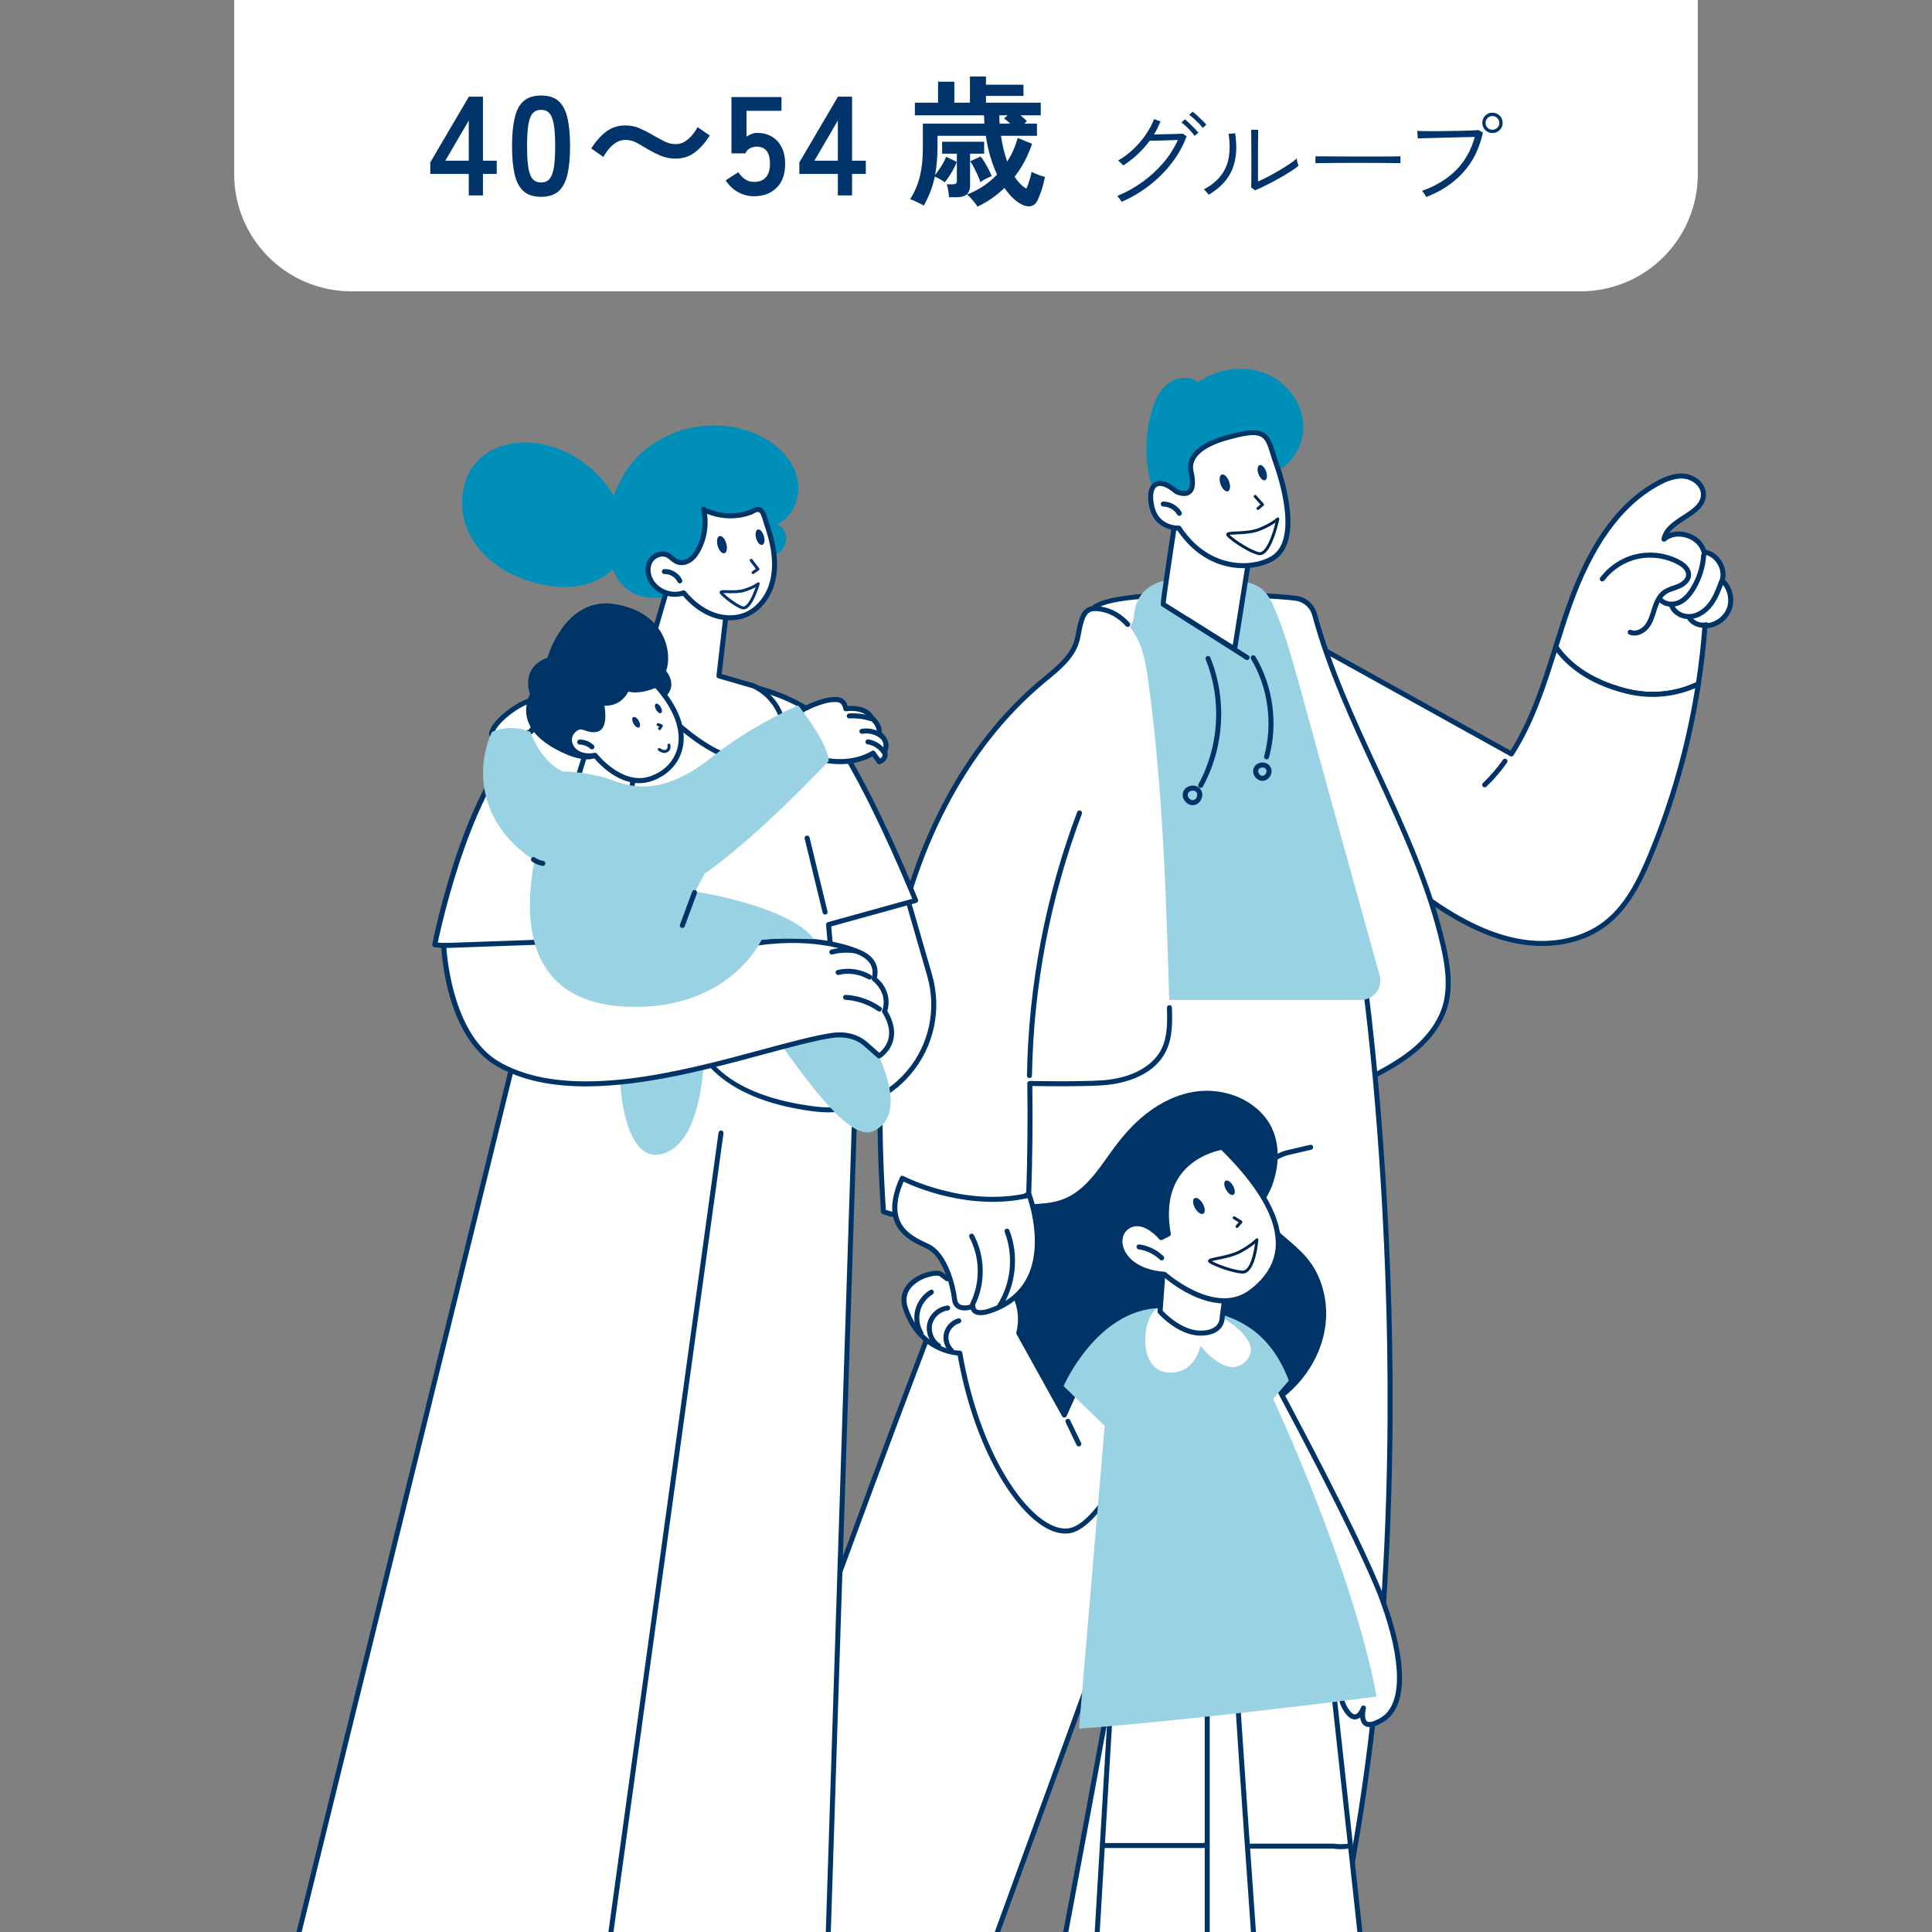 <?xml version="1.0" encoding="UTF-8"?>
<svg id="_レイヤー_2" data-name="レイヤー 2" xmlns="http://www.w3.org/2000/svg" viewBox="0 0 330 330">
  <rect x="0" y="0" width="330" height="330" fill="#808080" stroke="none"/>
  <defs>
    <style>
      .cls-1, .cls-2, .cls-3 {
        fill: none;
      }

      .cls-4 {
        fill: #036;
      }

      .cls-5 {
        fill: #008fb8;
      }

      .cls-2 {
        stroke: #002750;
      }

      .cls-2, .cls-3 {
        stroke-linecap: round;
        stroke-linejoin: round;
        stroke-width: .5px;
      }

      .cls-3 {
        stroke: #00346a;
      }

      .cls-6 {
        fill: #fff;
      }

      .cls-7 {
        fill: #00346a;
      }

      .cls-8 {
        fill: #99d2e3;
      }
    </style>
  </defs>
  <g id="content">
    <g id="_げつがくほけん量" data-name="げつがくほけん量">
      <g>
        <g>
          <g>
            <path class="cls-6" d="M40-.243h250v30c0,11.038-8.962,20-20,20H60c-11.038,0-20-8.962-20-20V-.243h0Z"/>
            <g>
              <rect class="cls-1" x="55" y="12.257" width="220" height="25"/>
              <path class="cls-7" d="M80.068,33.377v-3.672h-6.576v-1.968l6.6-11.232h2.4v10.944h2.352v2.256h-2.352v3.672h-2.424ZM76.06,27.449h4.008v-6.864l-4.008,6.864Z"/>
              <path class="cls-7" d="M92.428,33.617c-1.28,0-2.28-.32-3-.96-.72-.64-1.228-1.6-1.524-2.88-.296-1.28-.444-2.88-.444-4.8s.147-3.524.444-4.812c.296-1.288.804-2.252,1.524-2.892.72-.64,1.72-.96,3-.96s2.276.32,2.988.96c.711.64,1.216,1.604,1.512,2.892.296,1.288.444,2.892.444,4.812s-.148,3.52-.444,4.8c-.296,1.28-.8,2.24-1.512,2.88-.712.64-1.708.96-2.988.96ZM92.428,31.169c.592,0,1.06-.188,1.404-.564.344-.376.596-1.012.756-1.908.16-.896.24-2.136.24-3.72,0-1.6-.081-2.848-.24-3.744-.16-.896-.412-1.532-.756-1.908-.344-.376-.812-.564-1.404-.564s-1.064.188-1.416.564-.604,1.012-.756,1.908c-.152.896-.228,2.145-.228,3.744,0,1.584.076,2.824.228,3.72.152.896.404,1.532.756,1.908s.824.564,1.416.564Z"/>
              <path class="cls-7" d="M115.405,27.089c-.928,0-1.764-.156-2.508-.468s-1.444-.66-2.1-1.044c-.688-.416-1.348-.8-1.98-1.152-.632-.352-1.3-.528-2.004-.528-.544,0-1.052.14-1.524.42-.472.28-.892.64-1.26,1.08-.368.44-.688.908-.96,1.404l-2.088-1.44c.768-1.2,1.616-2.156,2.544-2.868.928-.712,2.024-1.068,3.288-1.068.864,0,1.668.16,2.412.48.744.32,1.452.68,2.124,1.08.704.4,1.383.772,2.04,1.116s1.328.516,2.016.516c.56,0,1.072-.14,1.536-.42.464-.28.884-.64,1.26-1.08s.692-.908.948-1.404l2.088,1.44c-.768,1.2-1.616,2.156-2.544,2.868-.928.712-2.024,1.068-3.288,1.068Z"/>
              <path class="cls-7" d="M128.802,33.521c-1.008,0-1.944-.248-2.808-.744-.864-.496-1.544-1.16-2.04-1.992l2.16-1.368c.32.496.7.896,1.14,1.2.44.304.956.456,1.548.456.896,0,1.572-.268,2.028-.804s.684-1.284.684-2.244c0-1.04-.196-1.796-.588-2.268-.393-.472-.94-.708-1.644-.708-.448,0-.848.096-1.2.288s-.608.48-.768.864h-2.376v-9.624h8.544v2.352h-5.976v4.416c.271-.192.567-.348.888-.468.32-.12.64-.18.96-.18.896,0,1.7.2,2.412.6.712.4,1.28.992,1.704,1.776.424.784.636,1.769.636,2.952,0,1.744-.488,3.096-1.464,4.056-.976.96-2.256,1.439-3.84,1.439Z"/>
              <path class="cls-7" d="M143.111,33.377v-3.672h-6.576v-1.968l6.6-11.232h2.4v10.944h2.352v2.256h-2.352v3.672h-2.424ZM139.103,27.449h4.008v-6.864l-4.008,6.864Z"/>
              <path class="cls-7" d="M166.97,35.297c-.208-.336-.496-.72-.864-1.152-.369-.432-.689-.735-.96-.912,1.008-.384,1.945-.864,2.808-1.44.864-.576,1.648-1.232,2.353-1.968-.448-.96-.836-2-1.164-3.12s-.58-2.288-.756-3.504h-8.256v1.968c0,.864-.036,1.684-.108,2.46-.072.776-.172,1.532-.3,2.268.368-.464.731-.988,1.092-1.572s.62-1.1.78-1.548l1.824.864c-.112.336-.288.728-.528,1.176-.24.448-.496.88-.769,1.296-.271.417-.527.76-.768,1.032-.176-.16-.44-.34-.792-.54-.353-.2-.647-.348-.888-.444-.192.896-.444,1.752-.756,2.568-.312.816-.692,1.616-1.141,2.4-.159-.112-.392-.244-.696-.396-.304-.152-.608-.297-.912-.433-.304-.136-.544-.22-.72-.252.8-1.28,1.364-2.612,1.692-3.996.328-1.383.492-2.972.492-4.764v-4.176h10.512c-.016-.224-.028-.456-.036-.696-.008-.24-.021-.48-.036-.72h-11.808v-2.16h3.96v-3.576h2.784v3.576h2.664v-4.464h2.736v1.392h6.408v1.92h-6.408v1.152h9.36v2.16h-3.456c.176.16.356.32.54.48.184.16.364.328.54.504l-.432.432h2.159v2.088h-6.144c.24,1.616.592,3.08,1.056,4.392.416-.624.772-1.275,1.068-1.956.296-.68.54-1.372.732-2.076l2.447,1.008c-.336,1.024-.752,2.004-1.248,2.94s-1.071,1.828-1.728,2.676c.592.912,1.256,1.592,1.992,2.04.096-.16.204-.412.323-.756.12-.344.236-.711.349-1.104.111-.392.191-.732.24-1.02.271.16.644.328,1.115.504s.86.296,1.164.36c-.176.912-.396,1.748-.66,2.508-.264.76-.516,1.348-.756,1.764-.239.4-.572.645-.996.732s-.884.02-1.38-.204c-.576-.272-1.124-.656-1.644-1.151-.521-.496-1.013-1.081-1.477-1.752-.656.624-1.364,1.204-2.124,1.74-.76.536-1.588,1.021-2.483,1.452ZM162.097,33.688c-.017-.319-.061-.704-.132-1.151-.072-.448-.156-.8-.252-1.056h1.031c.272,0,.456-.048.553-.144.096-.096.144-.264.144-.504v-4.584h-2.52v-2.04h7.176v2.04h-2.401v5.4c0,.688-.184,1.2-.552,1.536-.368.335-.968.503-1.8.503h-1.248ZM167.449,31.121c-.08-.32-.224-.708-.432-1.164s-.429-.908-.66-1.356c-.232-.448-.444-.8-.636-1.056l1.777-.816c.207.24.436.568.684.984.248.417.483.84.708,1.272.224.432.392.8.504,1.104-.256.081-.576.22-.96.42-.384.2-.712.404-.984.612ZM170.737,21.113h1.8c-.176-.176-.352-.339-.527-.492-.177-.152-.345-.284-.504-.396l.6-.528h-1.416c0,.24.004.48.012.72.008.24.021.472.036.696Z"/>
              <path class="cls-7" d="M191.576,34.475c-.024-.072-.088-.177-.189-.314-.103-.139-.204-.276-.306-.414-.103-.139-.184-.231-.243-.279,1.512-.612,2.942-1.404,4.293-2.376,1.35-.972,2.547-2.073,3.591-3.303,1.044-1.23,1.866-2.523,2.466-3.879-.336.012-.741.027-1.215.045-.475.018-.954.033-1.44.045-.485.012-.924.021-1.313.027-.391.006-.669.009-.837.009-.601.816-1.284,1.584-2.052,2.304-.769.72-1.591,1.362-2.467,1.926-.035-.048-.114-.132-.233-.252-.12-.12-.243-.24-.369-.36s-.219-.198-.279-.234c.924-.528,1.788-1.172,2.592-1.935.805-.762,1.513-1.587,2.124-2.475.612-.888,1.086-1.776,1.423-2.664l1.098.396c-.156.372-.324.747-.504,1.125s-.385.747-.612,1.107c.384-.012.84-.024,1.368-.036.528-.012,1.053-.024,1.575-.036.521-.012.966-.024,1.332-.036.365-.012.578-.024.639-.036l.666.432c-.576,1.596-1.41,3.108-2.502,4.536s-2.37,2.712-3.834,3.852c-1.464,1.141-3.054,2.082-4.77,2.826ZM204.05,23.207c-.168-.24-.385-.507-.648-.801s-.54-.576-.828-.846c-.287-.27-.546-.483-.773-.639l.594-.54c.204.156.456.378.756.666.3.288.591.579.873.873s.501.543.657.747l-.63.54ZM205.436,21.856c-.168-.24-.39-.5-.666-.783-.276-.282-.561-.555-.854-.819-.295-.264-.562-.474-.802-.63l.576-.54c.216.144.478.357.783.639.306.282.605.567.9.855.294.288.519.528.675.72l-.612.558Z"/>
              <path class="cls-7" d="M206.453,33.269c-.036-.06-.108-.153-.217-.279-.107-.126-.219-.252-.333-.378-.113-.126-.206-.213-.278-.261,1.296-.696,2.289-1.509,2.979-2.439.69-.93,1.125-1.983,1.306-3.159.18-1.176.161-2.472-.055-3.888l1.116-.108c.372,2.376.213,4.422-.477,6.138-.69,1.716-2.037,3.174-4.041,4.374ZM214.354,32.513l-.647-.522c.012-.18.021-.495.026-.945.006-.45.01-.957.01-1.521v-3.006c0-.444-.004-.938-.01-1.485-.006-.546-.009-1.077-.009-1.593s-.006-.942-.018-1.278h1.206c0,.18-.003.447-.01.801-.006.354-.012.747-.018,1.179s-.009.855-.009,1.269v5.589c.504-.216,1.077-.492,1.719-.828s1.287-.696,1.936-1.08c.647-.384,1.235-.753,1.764-1.107.527-.354.924-.663,1.188-.927,0,.084.021.219.063.405s.09.363.144.531c.055.168.087.276.1.324-.312.264-.708.552-1.188.864-.479.312-1.005.633-1.575.963-.569.331-1.143.648-1.719.954s-1.119.582-1.629.828-.951.441-1.323.585Z"/>
              <path class="cls-7" d="M224.688,27.869v-1.17c.42,0,1.014.003,1.782.009.768.006,1.632.012,2.592.018.96.006,1.95.009,2.97.009h2.952c.948,0,1.794-.003,2.538-.009.744-.006,1.308-.015,1.692-.027v1.17c-.396-.012-.964-.021-1.701-.027-.738-.006-1.572-.012-2.502-.018-.931-.006-1.896-.009-2.898-.009s-1.979.003-2.934.009c-.954.006-1.821.012-2.602.018s-1.41.015-1.89.027Z"/>
              <path class="cls-7" d="M243.61,33.646c-.024-.06-.081-.164-.171-.315-.091-.15-.189-.297-.298-.441-.107-.144-.191-.24-.252-.288,2.328-.816,4.258-1.986,5.787-3.51,1.53-1.524,2.607-3.426,3.231-5.706-.48.012-1.077.027-1.791.045s-1.471.036-2.269.054-1.574.039-2.331.063c-.756.024-1.431.042-2.024.054-.594.012-1.035.024-1.323.036l-.09-1.278c.275.012.687.024,1.233.036.546.012,1.172.016,1.881.009.708-.006,1.437-.015,2.187-.027.75-.012,1.473-.024,2.169-.036.696-.012,1.308-.03,1.836-.054.528-.024.906-.048,1.134-.072l.774.432c-.588,2.712-1.716,4.983-3.384,6.813s-3.769,3.225-6.3,4.185ZM254.914,22.721c-.48,0-.889-.168-1.224-.504-.337-.336-.505-.744-.505-1.224,0-.492.168-.906.505-1.242.335-.335.743-.504,1.224-.504.492,0,.906.168,1.242.504.336.336.504.75.504,1.242,0,.48-.168.888-.504,1.224s-.75.504-1.242.504ZM254.914,22.163c.324,0,.603-.114.837-.342s.351-.504.351-.828-.116-.6-.351-.828c-.234-.228-.513-.342-.837-.342s-.601.114-.828.342c-.229.228-.342.504-.342.828s.113.6.342.828c.228.228.504.342.828.342Z"/>
            </g>
          </g>
          <g>
            <g>
              <g>
                <g>
                  <g>
                    <g>
                      <path class="cls-6" d="M277.674,118.018c-6.605-1.689-10.099-4.82-11.942-7.537.698-2.225,1.396-4.45,2.161-6.641,2.951-8.451,7.439-17.034,15.308-21.306,1.402-.761,2.971-1.381,4.555-1.192,1.584.189,3.135,1.423,3.197,3.016.139,3.567-6.064,4.235-6.734,7.741,2.175-1.86,6.147-.591,6.84,2.185,2.175.274,3.765,2.777,3.088,4.861,1.332,1.184,1.833,3.216,1.204,4.883-.629,1.668-2.346,2.863-4.129,2.873-.245,3.327-.623,6.644-1.131,9.941-2.875,1.357-7.227,2.503-12.417,1.175Z"/>
                      <path class="cls-4" d="M282.289,119.036c-1.468,0-3.048-.176-4.721-.604-6.959-1.779-10.47-5.175-12.19-7.711-.073-.108-.093-.243-.054-.368.695-2.215,1.402-4.468,2.166-6.654,3.805-10.896,8.878-17.942,15.508-21.541,1.177-.639,2.956-1.462,4.81-1.241,1.699.203,3.5,1.539,3.573,3.424.082,2.104-1.723,3.275-3.47,4.406-1.125.729-2.204,1.428-2.814,2.339.97-.376,2.106-.4,3.229-.041,1.507.481,2.635,1.539,3.069,2.86,1.052.218,2.003.898,2.639,1.9.638,1.005.849,2.158.595,3.205,1.322,1.325,1.786,3.409,1.122,5.167-.648,1.719-2.311,2.961-4.131,3.131-.244,3.186-.616,6.414-1.107,9.599-.022.14-.111.261-.24.321-1.934.913-4.674,1.806-7.984,1.806ZM266.202,110.41c1.678,2.393,5.034,5.52,11.578,7.194h0c5.066,1.295,9.248.17,11.923-1.052.489-3.214.856-6.471,1.093-9.681.016-.223.201-.395.424-.396,1.599-.01,3.168-1.102,3.732-2.597.564-1.495.106-3.351-1.088-4.413-.127-.113-.175-.29-.123-.451.283-.872.127-1.873-.429-2.748-.556-.875-1.396-1.443-2.306-1.557-.175-.022-.319-.149-.361-.321-.289-1.158-1.253-2.103-2.579-2.527-1.325-.422-2.66-.212-3.568.564-.138.119-.336.135-.492.045-.157-.091-.239-.272-.205-.45.355-1.856,2.028-2.941,3.647-3.989,1.617-1.047,3.144-2.037,3.081-3.655-.055-1.41-1.507-2.452-2.82-2.608-1.61-.193-3.226.56-4.3,1.143-6.434,3.492-11.376,10.385-15.108,21.071-.74,2.118-1.429,4.307-2.095,6.429Z"/>
                    </g>
                    <g>
                      <path class="cls-6" d="M219.507,107.624c.796-.458,4.032,1.941,4.827,2.382,3.448,1.914,6.896,3.828,10.343,5.742,7.826,4.344,15.652,8.689,23.478,13.033,3.582-5.58,5.582-11.942,7.577-18.3,1.843,2.717,5.337,5.848,11.942,7.537,5.19,1.327,9.542.182,12.417-1.175-1.547,10.051-4.304,19.917-8.203,29.31-1.823,4.393-4.035,8.858-7.843,11.709-3.807,2.85-8.849,3.727-13.563,3.09-4.713-.636-9.139-2.67-13.186-5.167-10.21-6.301-18.284-15.86-23.135-26.802-2.426-5.472-4.054-11.302-4.741-17.25-.094-.814-.791-3.604.087-4.109Z"/>
                      <path class="cls-4" d="M263.385,161.576c-.976,0-1.965-.066-2.96-.2-4.206-.568-8.573-2.277-13.353-5.227-10.062-6.21-18.337-15.796-23.301-26.992-2.484-5.601-4.09-11.447-4.774-17.375-.016-.141-.052-.344-.094-.586-.309-1.781-.511-3.422.392-3.942h0c.716-.411,2.057.305,4.439,1.866.347.227.646.423.808.513l33.469,18.579c3.424-5.464,5.401-11.763,7.314-17.859.049-.156.183-.271.346-.295.164-.021.324.048.416.183,1.637,2.413,4.995,5.65,11.694,7.363,5.197,1.329,9.464.11,12.129-1.148.143-.068.312-.051.438.044.127.095.191.252.167.408-1.556,10.107-4.325,20.001-8.231,29.409-1.849,4.455-4.096,8.978-7.981,11.887-2.933,2.196-6.8,3.372-10.916,3.372ZM219.715,107.998c-.3.184-.29,1.211.029,3.052.045.261.083.481.101.634.675,5.842,2.258,11.604,4.707,17.126,4.895,11.041,13.052,20.491,22.969,26.612,4.675,2.885,8.934,4.556,13.018,5.107,4.969.67,9.798-.425,13.249-3.009,3.72-2.785,5.901-7.188,7.704-11.531,3.779-9.103,6.487-18.666,8.054-28.435-2.811,1.186-6.985,2.155-11.978.878-6.335-1.62-9.813-4.58-11.683-7.01-1.893,6.021-3.907,12.195-7.37,17.59-.121.19-.37.253-.567.143l-33.821-18.775c-.19-.105-.486-.299-.862-.545-.754-.494-3.045-2-3.549-1.836Z"/>
                    </g>
                  </g>
                  <path class="cls-4" d="M279.159,108.561c-.296,0-.593-.054-.881-.175-.218-.091-.32-.342-.229-.559.091-.218.341-.322.56-.229.83.349,1.844-.199,2.377-.891.529-.686.794-1.535,1.076-2.433.047-.149.093-.298.141-.446.343-1.063.828-2.249,1.826-2.982.536-.394,1.148-.605,1.739-.809.286-.098.556-.192.817-.304.669-.288,1.393-.847,1.414-1.551.025-.831-.897-1.457-1.449-1.757-2.037-1.104-4.504-1.455-6.768-.962-2.264.493-4.362,1.836-5.755,3.687-.142.188-.41.227-.599.084-.189-.142-.226-.41-.084-.599,1.515-2.012,3.795-3.473,6.256-4.008,2.461-.534,5.143-.153,7.357,1.047,1.252.678,1.925,1.578,1.896,2.534-.029.939-.751,1.803-1.931,2.311-.29.125-.588.228-.877.327-.555.191-1.08.372-1.511.689-.801.589-1.217,1.623-1.519,2.557l-.139.438c-.291.931-.592,1.893-1.214,2.7-.572.743-1.531,1.333-2.505,1.333Z"/>
                  <path class="cls-4" d="M285.486,103.627c-.852,0-1.717-.303-2.287-1.025-.146-.185-.115-.454.07-.601.185-.146.454-.115.601.071.629.796,1.857.843,2.693.483.83-.357,1.571-1.088,2.266-2.236,1.009-1.667,1.613-3.576,1.746-5.519.016-.235.219-.408.456-.397.235.016.413.22.397.456-.142,2.079-.788,4.121-1.867,5.903-.79,1.305-1.66,2.149-2.66,2.579-.426.183-.918.286-1.415.286Z"/>
                  <path class="cls-4" d="M288.474,105.751c-1.524,0-2.965-.943-3.386-2.269-.071-.225.053-.465.278-.537.224-.073.465.053.537.278.339,1.067,1.601,1.797,2.871,1.657,1.135-.123,2.272-.855,3.121-2.01.758-1.03,1.215-2.21,1.735-3.646.08-.223.324-.338.547-.257.222.08.337.325.257.547-.427,1.181-.959,2.65-1.85,3.862-.991,1.347-2.346,2.204-3.718,2.353-.131.014-.262.021-.392.021Z"/>
                  <path class="cls-4" d="M290.861,107.207c-1.035,0-2.074-.533-2.637-1.406-.128-.198-.071-.463.128-.591.199-.126.463-.071.591.128.496.769,1.501,1.172,2.39.961.228-.056.46.087.515.317.055.23-.087.46-.317.515-.22.052-.444.078-.669.078Z"/>
                  <path class="cls-4" d="M253.589,134.488c-.112,0-.225-.044-.309-.132-.163-.17-.157-.441.013-.604,1.263-1.21,2.415-2.548,3.422-3.978.136-.193.402-.239.596-.103.193.136.239.402.103.596-1.039,1.475-2.227,2.856-3.53,4.104-.083.079-.189.119-.296.119Z"/>
                </g>
                <g>
                  <path class="cls-6" d="M221.823,102.28c1.333.348,2.372,1.382,2.731,2.712,5.259,19.501,17.449,36.759,21.949,56.484.783,3.432,1.32,7.061.322,10.437-.909,3.075-3.035,5.678-5.531,7.693-2.496,2.015-5.366,3.504-8.214,4.98-3.945-8.919-7.108-18.16-10.265-27.386-3.059-8.94-6.127-17.908-8.058-27.157-1.353-6.478-22.798-5.902-22.61-12.527.053-1.881-6.684-12.014-5.426-13.554,3.011-3.684,32.514-2.358,35.104-1.681Z"/>
                  <path class="cls-4" d="M233.079,185.013c-.048,0-.096-.008-.142-.024-.111-.039-.201-.122-.249-.23-3.954-8.941-7.169-18.335-10.279-27.421-3.014-8.809-6.132-17.918-8.072-27.208-.608-2.911-5.998-4.371-11.211-5.784-5.921-1.605-11.514-3.12-11.408-6.843.019-.669-1.231-3.068-2.333-5.184-2.434-4.672-3.85-7.584-2.997-8.628,3.199-3.915,33.176-2.443,35.543-1.825h0c1.474.385,2.638,1.54,3.035,3.014,2.485,9.214,6.598,18.088,10.576,26.669,4.425,9.547,9.001,19.418,11.377,29.831.746,3.271,1.367,7.094.315,10.653-.845,2.857-2.806,5.591-5.672,7.905-2.54,2.05-5.461,3.563-8.287,5.026-.061.032-.129.048-.197.048ZM205.422,101.932c-8.301,0-16.919.522-18.372,2.299-.558.683,1.727,5.07,3.093,7.692,1.522,2.922,2.454,4.755,2.43,5.603-.086,3.049,5.436,4.546,10.777,5.993,5.461,1.48,11.109,3.011,11.824,6.435,1.93,9.238,5.038,18.322,8.044,27.105,3.055,8.927,6.212,18.153,10.068,26.936,2.661-1.38,5.385-2.824,7.739-4.723,2.73-2.205,4.594-4.792,5.389-7.482.996-3.37.393-7.058-.329-10.22-2.356-10.326-6.912-20.156-11.319-29.662-3.993-8.614-8.122-17.521-10.626-26.806-.318-1.179-1.248-2.102-2.426-2.41h0c-1.201-.314-8.611-.761-16.294-.761Z"/>
                </g>
              </g>
              <g>
                <g>
                  <path class="cls-6" d="M233.282,169.174s14.031,102.059-9.409,178.512l10.914,11.071c1.383,1.403.389,3.777-1.581,3.777h-47.329c-5.179,0-9.081-4.706-8.117-9.792,4.019-21.212,13.36-70.78,15.915-86.725l-30.818,84.615,7.508,8.227c1.3,1.425.289,3.715-1.64,3.715h-47.289c-5.699,0-9.687-5.631-7.791-11.003,13.09-37.091,55.635-157.263,68.919-180.862l50.72-1.534Z"/>
                  <path class="cls-4" d="M168.723,363h-47.289c-2.859,0-5.445-1.338-7.095-3.67-1.649-2.33-2.05-5.211-1.1-7.903,36.168-102.485,60.011-165.049,68.95-180.929.073-.131.21-.213.36-.218l50.72-1.534c.219-.012.407.153.436.369.035.255,3.518,25.942,4.089,60.637.527,31.963-1.381,78.321-13.439,117.814l10.735,10.89c.763.774.976,1.877.557,2.88-.42,1.002-1.355,1.625-2.443,1.625h-47.329c-2.597,0-5.037-1.147-6.693-3.146-1.655-1.998-2.327-4.605-1.844-7.154,3.61-19.053,11.851-62.766,15.157-82.16l-29.149,80.033,7.333,8.035c.717.786.896,1.879.467,2.852-.43.974-1.358,1.578-2.423,1.578ZM182.818,171.127c-9.006,16.176-32.778,78.594-68.771,180.584-.856,2.427-.495,5.024.991,7.124,1.488,2.103,3.82,3.309,6.397,3.309h47.289c.721,0,1.349-.41,1.64-1.069.291-.659.17-1.399-.316-1.931l-7.508-8.226c-.107-.117-.14-.285-.086-.434l30.817-84.615c.075-.207.297-.322.509-.268.213.056.349.264.315.481-2.565,16.008-11.986,65.991-15.917,86.737-.435,2.297.171,4.648,1.662,6.449,1.493,1.803,3.693,2.837,6.035,2.837h47.329c.88,0,1.431-.569,1.654-1.1.223-.532.24-1.323-.377-1.949l-10.914-11.071c-.11-.112-.151-.275-.104-.425,12.092-39.44,14.003-85.826,13.476-117.794-.533-32.349-3.598-56.842-4.031-60.155l-50.092,1.515Z"/>
                </g>
                <path class="cls-4" d="M193.673,266.444c-.044,0-.089-.007-.133-.021-.224-.074-.347-.315-.273-.54l21.152-64.371c.835-2.539,2.972-4.491,5.578-5.092l3.78-.872c.228-.054.459.09.513.321.053.23-.09.46-.321.513l-3.78.872c-2.316.534-4.216,2.269-4.958,4.526l-21.152,64.371c-.059.18-.226.294-.406.294Z"/>
              </g>
              <g>
                <path class="cls-8" d="M189.73,170.789h42.744c2.179,0,3.759-2.073,3.178-4.173-1.334-4.824-3.776-13.636-7.053-25.415-5.08-18.255-8.36-31.11-10.134-35.378-1.774-4.268-2.085-6.576-9.32-6.897-6.669-.297-14.68-1.318-15.468,6.213-.153,1.461-.95,2.779-2.131,3.654l-4.735,3.508,2.92,58.487Z"/>
                <g>
                  <path class="cls-4" d="M205.082,134.581c-.069,0-.14-.017-.205-.052-.207-.114-.283-.373-.17-.58,3.55-6.495,4.01-14.468,1.229-21.326-.089-.219.017-.468.235-.557.22-.088.468.017.557.235,2.877,7.094,2.401,15.34-1.271,22.058-.078.142-.224.223-.375.223Z"/>
                  <path class="cls-4" d="M203.724,137.529c-.487,0-.964-.239-1.307-.664-.39-.483-.508-1.086-.316-1.613.192-.526.671-.911,1.282-1.029.61-.119,1.198.059,1.574.476.021.023.039.048.054.074.022.02.043.043.061.068.328.454.378,1.066.134,1.637-.244.572-.722.959-1.277,1.036-.068.01-.136.014-.203.014ZM203.745,135.043c-.065,0-.132.006-.2.02-.309.06-.554.245-.641.483-.087.238-.019.538.178.782.197.244.476.377.728.34.252-.035.485-.236.608-.525.123-.288.108-.595-.04-.801-.009-.012-.017-.025-.025-.038-.011-.01-.022-.021-.032-.033-.133-.147-.343-.228-.576-.228Z"/>
                </g>
                <g>
                  <path class="cls-4" d="M216.34,129.698c-.038,0-.076-.005-.114-.015-.228-.063-.361-.298-.298-.526,1.52-5.492.686-11.694-2.231-16.59-.121-.203-.054-.465.148-.586.202-.121.465-.055.586.149,3.035,5.092,3.902,11.543,2.321,17.255-.052.19-.224.314-.412.314Z"/>
                  <path class="cls-4" d="M215.635,133.374c-.492,0-.965-.261-1.277-.709-.327-.471-.399-1.037-.192-1.513.207-.477.67-.81,1.238-.891.566-.083,1.106.107,1.44.506.031.038.055.078.071.121.034.03.064.066.088.108.258.451.249,1.021-.025,1.525-.274.505-.748.823-1.267.851-.025.002-.051.002-.076.002ZM215.658,131.097c-.043,0-.088.003-.133.01-.269.038-.489.187-.576.386-.087.199-.044.461.11.683.155.223.388.349.604.342.218-.012.433-.168.563-.406.129-.238.143-.503.035-.692-.011-.019-.02-.039-.028-.059-.016-.014-.031-.03-.045-.046-.116-.139-.312-.218-.529-.218Z"/>
                </g>
                <g>
                  <path class="cls-6" d="M150.9,206.976c-.877-13.631-1.009-27.288,1.187-40.734,3.092-18.925,11.284-37.664,26.032-49.927,2.421-2.013,5.165-4.086,5.897-7.148.492-2.058.594-5.02,2.702-5.207,0,0,4.244-.47,7.163,4.416,1.464,2.45,1.895,5.365,2.28,8.193,2.505,18.391,3.047,36.985,3.586,55.537.071,2.449.12,5.008-.953,7.211-1.817,3.729-6.315,5.343-10.455,5.628-4.139.285-12.442.112-12.442.112.089,6.283.027,12.568-.183,18.848-3.957,2.516-8.521,4.08-13.195,4.473-3.915.329-7.892-.166-11.62-1.404Z"/>
                  <path class="cls-4" d="M160.171,208.905c-3.164,0-6.373-.517-9.406-1.524-.165-.055-.281-.205-.292-.378-1.07-16.641-.703-29.233,1.192-40.83,3.465-21.206,12.763-39.029,26.181-50.186l.53-.439c2.251-1.858,4.579-3.778,5.224-6.479.087-.363.161-.753.239-1.166.353-1.865.793-4.186,2.842-4.367.128-.013,3.405-.337,6.261,2.837.158.175.144.446-.032.604-.176.158-.446.144-.604-.032-2.551-2.835-5.42-2.571-5.542-2.559-1.311.116-1.691,1.596-2.085,3.675-.08.423-.156.823-.247,1.206-.712,2.979-3.151,4.993-5.511,6.94l-.528.437c-13.26,11.026-22.452,28.665-25.884,49.667-1.873,11.464-2.244,23.917-1.201,40.349,3.611,1.159,7.469,1.605,11.176,1.295,4.502-.379,8.926-1.86,12.811-4.288.204-6.187.263-12.443.175-18.6-.002-.116.044-.228.126-.309.082-.082.188-.127.31-.124.083.001,8.331.17,12.404-.112,4.843-.334,8.618-2.348,10.1-5.388,1.052-2.159.977-4.737.91-7.011-.007-.236.179-.433.415-.44.251.004.433.179.44.415.069,2.373.147,5.063-.997,7.41-2.331,4.784-8.336,5.696-10.809,5.867-3.562.246-10.26.152-12.038.121.08,6.103.016,12.3-.189,18.426-.005.141-.079.271-.198.347-4.046,2.573-8.676,4.142-13.388,4.538-.789.066-1.586.1-2.385.1Z"/>
                  <path class="cls-4" d="M175.841,184.151h-.008c-.236-.004-.424-.199-.42-.435.264-15.427,3.15-30.573,8.578-45.016.083-.222.33-.331.55-.25.221.083.333.33.25.551-5.393,14.352-8.261,29.401-8.523,44.731-.004.233-.195.42-.427.42Z"/>
                </g>
              </g>
              <g>
                <path class="cls-5" d="M196.715,70.204c.517-1.771,1.32-3.549,2.777-4.682,1.457-1.132,3.702-1.41,5.112-.22,3.338-2.29,7.805-3.019,11.563-1.515,3.758,1.504,6.566,5.358,6.455,9.403-.111,4.045-3.402,7.879-7.434,8.246-.643,3.512-3.937,6.168-7.467,6.714-3.187.494-9.365-.573-10.632-4.032-1.593-4.35-1.666-9.491-.375-13.915Z"/>
                <g>
                  <path class="cls-6" d="M213.529,94.17l-2.639,16.695s-12.133-7.547-12.222-7.667c-.089-.119,2.067-14.325,2.067-14.325,0,0,2.806-4.696,12.794,5.296Z"/>
                  <path class="cls-4" d="M210.89,111.293c-.079,0-.157-.022-.226-.065-12.201-7.59-12.274-7.688-12.339-7.774-.142-.19-.195-.262,1.987-14.644.008-.055.027-.107.056-.155.026-.044.66-1.076,2.282-1.277,1.904-.24,5.392.698,11.181,6.489.097.097.141.234.12.369l-2.639,16.696c-.022.141-.114.263-.245.322-.057.026-.117.039-.178.039ZM199.109,102.984c1.115.729,7.109,4.471,11.459,7.179l2.505-15.844c-5.452-5.412-8.619-6.307-10.318-6.092-.995.123-1.477.64-1.612.812-.773,5.091-1.887,12.582-2.034,13.945Z"/>
                </g>
                <g>
                  <g>
                    <path class="cls-6" d="M217.971,79.16s4.529,11.933-.001,15.776c-2.688,2.28-11.181,3.475-16.61-4.73,0,0-3.76.184-4.618-3.66-.858-3.845,1.062-5.293,4.17-2.588,0,0,3.76,1.914,2.524-3.415-.538-2.321,1.445-4.437,5.785-5.689,7.852-2.266,7.123-.284,8.751,4.307Z"/>
                    <path class="cls-4" d="M212.366,97.048c-.565,0-1.151-.039-1.752-.125-2.644-.377-6.42-1.778-9.485-6.294-.91-.041-4.014-.444-4.805-3.991-.468-2.097-.158-3.644.85-4.244.571-.341,1.845-.633,3.975,1.203.353.166,1.231.455,1.697.091.48-.378.542-1.461.173-3.05-.614-2.645,1.603-4.904,6.083-6.196,6.843-1.974,7.584-.803,8.719,2.873.157.509.335,1.086.552,1.698.212.559,4.567,12.268-.126,16.249-1.134.961-3.289,1.786-5.88,1.786ZM201.359,89.778c.143,0,.277.072.356.192,2.912,4.401,6.512,5.75,9.019,6.107,3.076.44,5.763-.453,6.959-1.467,4.251-3.606-.077-15.182-.122-15.298-.001-.003-.002-.006-.003-.009-.224-.631-.405-1.218-.565-1.736-1.009-3.268-1.28-4.146-7.665-2.304-3.984,1.15-5.984,3.038-5.487,5.182.468,2.017.311,3.298-.48,3.917-1.016.794-2.588.01-2.654-.024-.031-.016-.06-.035-.087-.059-1.26-1.096-2.389-1.526-3.02-1.151-.65.387-.824,1.661-.453,3.323.77,3.453,4.04,3.337,4.18,3.326.007,0,.014,0,.021,0Z"/>
                  </g>
                  <path class="cls-4" d="M201.435,88.106c-.148,0-.292-.077-.371-.215-.469-.819-1.417-1.368-2.361-1.368-.004,0-.008,0-.012,0-.235,0-.426-.19-.427-.426-.001-.236.19-.428.426-.429h.014c1.26,0,2.476.704,3.102,1.798.117.205.046.466-.158.584-.067.038-.14.056-.212.056Z"/>
                </g>
                <path class="cls-4" d="M213.004,112.742c-.079,0-.158-.022-.23-.067l-10.226-6.529c-.199-.127-.257-.391-.13-.59.127-.199.392-.257.59-.13l10.226,6.529c.199.127.257.391.13.59-.081.128-.22.197-.361.197Z"/>
              </g>
            </g>
            <g>
              <path class="cls-4" d="M226.206,221.226c-.315-1.563-.847-3.045-1.633-4.434-.823-1.454-1.941-2.677-3.169-3.799-2.25-2.056-5.099-3.934-5.992-7.005.867-1.293,1.626-2.648,2.099-4.14.519-1.638.806-3.364.718-5.085-.086-1.687-.508-3.348-1.367-4.808-.729-1.241-1.736-2.302-2.894-3.153-2.355-1.729-5.34-2.564-8.247-2.481-3.182.089-6.277,1.339-8.875,3.13-2.701,1.863-4.865,4.28-6.787,6.916-1.794,2.461-3.479,5.146-5.924,7.029-1.233.949-2.63,1.585-4.152,1.904-1.738.364-3.534.352-5.298.501-1.797.152-3.569.476-5.183,1.312-1.358.703-2.542,1.756-3.478,2.959-3.954,5.087-3.771,12.117-1.188,17.768,2.798,6.122,8.113,10.442,14.224,13.023,3.179,1.343,6.538,2.224,9.932,2.818,3.656.639,7.394,1.003,11.107.965,7.095-.071,14.274-1.815,19.762-6.512,4.835-4.138,7.628-10.541,6.344-16.909Z"/>
              <g>
                <g>
                  <g>
                    <path class="cls-6" d="M211.137,285.352c-.198.799,4.015,59.566,5.044,73.859.126,1.752,1.584,3.107,3.341,3.107h22.557c1.228,0,1.837-1.489.962-2.35l-8.388-8.248-7.322-67.102-16.194.734Z"/>
                    <path class="cls-4" d="M242.079,362.745h-22.557c-1.971,0-3.626-1.539-3.768-3.504-1.964-27.291-5.23-73.195-5.033-73.992.046-.184.206-.316.396-.324l16.194-.734c.233-.009.42.156.444.381l7.305,66.951,8.279,8.141c.531.522.686,1.275.404,1.965-.282.689-.92,1.118-1.665,1.118ZM211.56,285.76c.118,4.056,2.644,40.035,5.047,73.419.109,1.52,1.39,2.711,2.915,2.711h22.557c.467,0,.758-.303.874-.587s.121-.703-.212-1.031l-8.388-8.248c-.07-.069-.115-.16-.125-.258l-7.278-66.704-15.389.698Z"/>
                  </g>
                  <path class="cls-4" d="M229.014,315.855c-.429,0-.849-.031-1.256-.094h-14.424c-.236,0-.427-.191-.427-.427s.191-.427.427-.427h14.457c.022,0,.045.002.067.005.793.125,1.643.118,2.525-.023.235-.035.452.122.49.355.037.233-.122.452-.355.489-.511.081-1.014.122-1.504.122Z"/>
                </g>
                <g>
                  <g>
                    <path class="cls-6" d="M189.931,287.48l-4.198,70.902c-.133,2.242,1.531,4.139,3.632,4.143l23.42.047c1.571.003,2.408-1.979,1.367-3.236l-7.953-9.6v-62.257h-16.268Z"/>
                    <path class="cls-4" d="M212.789,363h-.004l-23.42-.047c-1.087-.002-2.108-.452-2.875-1.268-.825-.877-1.257-2.091-1.183-3.328l4.198-70.903c.013-.226.2-.402.427-.402h16.268c.236,0,.427.191.427.427v62.102l7.855,9.482c.612.738.734,1.743.319,2.622-.382.811-1.153,1.314-2.012,1.314ZM190.334,287.907l-4.174,70.501c-.059,1.003.288,1.984.953,2.691.604.643,1.405.997,2.254.999l23.42.047h.003c.532,0,.995-.308,1.238-.823.213-.452.271-1.138-.204-1.712l-7.953-9.6c-.063-.076-.098-.173-.098-.273v-61.829h-15.438Z"/>
                  </g>
                  <path class="cls-4" d="M205.414,315.659h-16.773c-.236,0-.427-.191-.427-.427s.191-.427.427-.427h16.739c.089-.014.178-.025.267-.035.091-.011.182-.022.272-.037.234-.043.453.119.492.351.039.233-.119.453-.351.492-.103.017-.207.03-.31.042-.089.011-.177.021-.266.036-.023.003-.046.005-.069.005Z"/>
                </g>
              </g>
              <g>
                <g>
                  <path class="cls-6" d="M214.613,230.188s17.168,31.339,21.471,42.951c3.465,9.349,4.405,17.983,0,20.617-4.405,2.634-3.194-2.02-3.194-2.02,0,0-1.183,3.438-3.17,0-1.988-3.438.125-10.175-1.177-12.091-1.302-1.917-15.967-39.095-13.93-49.457Z"/>
                  <path class="cls-4" d="M233.912,294.993c-.363,0-.672-.096-.929-.289-.423-.317-.599-.833-.654-1.353-.22.177-.48.306-.78.335-.762.076-1.481-.494-2.199-1.736-1.165-2.016-1.004-4.988-.862-7.611.104-1.912.201-3.718-.298-4.453-1.556-2.289-16.04-39.379-13.996-49.779.035-.177.176-.313.354-.34.178-.028.354.06.44.217.172.314,17.232,31.5,21.497,43.008,4.054,10.937,3.988,18.639-.181,21.133-.971.581-1.764.87-2.392.87ZM232.89,291.308c.041,0,.082.006.123.018.22.066.348.294.291.516-.143.556-.285,1.82.191,2.177.372.277,1.235.048,2.37-.631,3.726-2.228,3.658-9.743-.181-20.102-3.775-10.184-17.665-35.94-20.811-41.729-.382,5.928,2.906,17.443,5.859,26.391,3.5,10.604,7.536,20.53,8.165,21.455.661.974.561,2.83.444,4.98-.135,2.503-.289,5.341.749,7.137.503.87,1.006,1.353,1.377,1.312.464-.045.887-.853,1.019-1.238.061-.177.226-.288.404-.288Z"/>
                </g>
                <g>
                  <g>
                    <path class="cls-6" d="M196.549,241.703s-7.698,18.458-13.721,19.726c-6.024,1.269-15.577-11.131-18.885-30.299,0,0-6.759,0-9.302-7.711-1.554-4.711,5.048-6.548,6.09-5.777l1.042.772s3.345-2.64,8.071-1.608c0,0,5.819,4.209,4.17,10.878l7.778,14.019,3.933-8.762,10.824,8.762Z"/>
                    <path class="cls-4" d="M181.968,261.944c-1.288,0-2.705-.505-4.154-1.489-5.174-3.51-11.559-13.802-14.234-28.92-1.48-.137-7.078-1.11-9.345-7.982-.66-2.002-.033-3.82,1.765-5.121,1.633-1.181,4.149-1.753,4.985-1.134l.792.587c.908-.615,4.005-2.405,8.158-1.496.057.013.112.037.159.071.06.043,5.938,4.387,4.374,11.162l7.283,13.128,3.584-7.983c.054-.121.162-.21.291-.241.129-.032.265,0,.368.083l10.824,8.762c.147.119.199.322.125.497-.318.762-7.855,18.68-14.028,19.98-.307.065-.623.097-.948.097ZM159.99,217.894c-.781,0-2.273.351-3.489,1.23-1.041.753-2.138,2.086-1.454,4.16,2.411,7.311,8.633,7.417,8.897,7.418.207,0,.385.15.42.355,2.597,15.052,8.868,25.256,13.93,28.691,1.618,1.097,3.155,1.535,4.446,1.262,5.333-1.123,12.275-16.822,13.29-19.179l-10.141-8.209-3.706,8.255c-.066.148-.21.245-.372.252-.166.013-.314-.078-.392-.22l-7.778-14.019c-.052-.094-.067-.205-.041-.31,1.463-5.918-3.306-9.883-3.938-10.377-4.413-.918-7.592,1.52-7.624,1.546-.152.118-.364.122-.519.008l-1.042-.772c-.08-.059-.251-.091-.486-.091Z"/>
                  </g>
                  <path class="cls-4" d="M160.305,230.296c-.081,0-.162-.023-.235-.071-1.346-.887-2.046-2.667-1.666-4.233.38-1.566,1.819-2.827,3.422-2.997.239-.025.445.145.47.379.025.235-.145.445-.38.47-1.256.134-2.384,1.122-2.682,2.349s.251,2.623,1.306,3.317c.197.13.252.395.122.592-.082.125-.218.192-.357.192Z"/>
                  <path class="cls-4" d="M162.513,231.105c-.105,0-.211-.039-.293-.116-.883-.833-1.266-2.134-.975-3.312.291-1.179,1.234-2.152,2.403-2.479.229-.065.463.069.527.296.064.228-.069.463-.297.527-.864.242-1.589.989-1.804,1.86-.215.871.08,1.87.732,2.486.172.162.18.433.018.605-.084.089-.197.134-.311.134Z"/>
                  <path class="cls-4" d="M157.302,228.138c-.147,0-.289-.076-.369-.211-.736-1.254-.953-2.782-.594-4.191.359-1.409,1.28-2.648,2.526-3.397.202-.121.465-.056.587.146.122.202.056.465-.146.587-1.055.634-1.835,1.682-2.138,2.875-.304,1.193-.121,2.486.502,3.548.12.203.051.465-.152.585-.068.04-.143.059-.216.059Z"/>
                  <path class="cls-4" d="M184.269,247.065c-.159,0-.312-.089-.386-.243l-1.859-3.874c-.102-.213-.013-.468.2-.57.212-.102.468-.013.57.2l1.859,3.874c.102.213.012.468-.2.57-.06.029-.123.042-.185.042Z"/>
                </g>
                <path class="cls-8" d="M235.134,289.783s-30.017,3.918-50.832,5.485l4.384-51.724-7.017-6.796s5.658-13.043,16.478-13.329c10.82-.286,18.234,2.507,21.998,12.399l-2.686,3.106s13.669,29.229,17.676,50.859Z"/>
              </g>
              <g>
                <path class="cls-6" d="M208.754,225.031s6.959,3.905,4.287,7.178c-3.21,3.931-7.984-2.34-7.984-2.34,0,0-.906,4.808-5.432,4.577-5.93-.302-4.262-11.027-1.478-11.027,2.784,0,10.608,1.613,10.608,1.613Z"/>
                <g>
                  <path class="cls-6" d="M209.301,219.847c.174.216-.547,5.184-.547,5.184,0,0,.186,2.591-3.557,2.679-3.743.088-7.05-3.672-7.05-3.672l.744-10.143,10.411,5.951Z"/>
                  <path class="cls-4" d="M205.066,228.14c-3.837,0-7.101-3.661-7.24-3.819-.076-.086-.114-.199-.105-.314l.743-10.142c.011-.146.096-.277.226-.346.13-.068.286-.066.413.006l10.411,5.95c.047.027.088.062.121.104.129.161.289.36-.452,5.475.004.228-.029,1.117-.732,1.89-.689.757-1.78,1.159-3.244,1.193-.047,0-.094.002-.141.002ZM198.587,223.885c.604.634,3.412,3.4,6.481,3.4.04,0,.079,0,.119-.002,1.221-.028,2.106-.336,2.631-.913.544-.598.51-1.301.51-1.308-.002-.03-.001-.061.003-.092.289-1.993.562-4.218.571-4.858l-9.635-5.507-.68,9.281Z"/>
                </g>
                <g>
                  <g>
                    <path class="cls-6" d="M198.335,211.391s-3.005-3.723-5.768-1.868c-2.763,1.855-1.219,7.588,6.323,8.136,0,0,8.557,7.678,14.762,3.046,9.091-6.786,3.607-16.4-4.898-24.743,0,0-11.597,1.57-9.196,14.819l-1.224.609Z"/>
                    <path class="cls-4" d="M209.071,222.635c-4.862,0-9.548-3.862-10.356-4.561-4.814-.394-7.138-2.812-7.708-4.959-.425-1.602.081-3.115,1.321-3.948,2.294-1.541,4.877.307,6.115,1.692l.639-.319c-.703-4.206-.08-7.686,1.853-10.346,2.873-3.954,7.563-4.629,7.761-4.656.13-.018.263.026.357.119,6.763,6.634,10.025,12.482,9.694,17.381-.207,3.072-1.835,5.767-4.84,8.01-1.538,1.148-3.198,1.587-4.837,1.587ZM194.218,209.44c-.469,0-.947.126-1.412.438-.928.623-1.3,1.78-.971,3.019.5,1.884,2.624,4.012,7.087,4.337.094.007.184.045.254.108.083.074,8.371,7.388,14.221,3.022,2.796-2.087,4.309-4.57,4.499-7.382.31-4.602-2.813-10.172-9.284-16.559-.906.174-4.658,1.07-6.989,4.284-1.834,2.529-2.387,5.894-1.643,10,.034.187-.06.374-.23.459l-1.224.609c-.18.089-.397.042-.523-.114-.022-.028-1.827-2.22-3.785-2.22Z"/>
                  </g>
                  <path class="cls-4" d="M198.424,215.287c-.107,0-.214-.04-.297-.12-.985-.949-2.275-1.576-3.63-1.765-.234-.033-.397-.248-.364-.482.033-.234.248-.399.482-.364,1.533.213,2.99.922,4.105,1.996.17.164.175.434.011.604-.084.087-.196.131-.308.131Z"/>
                </g>
              </g>
              <g>
                <g>
                  <path class="cls-6" d="M154.121,201.255s10.501,5.533,21.682,2.897c0,0,5.916,15.514-6.704,19.748,0,0-2.889,1.075-2.92-.764,0,0-2.895,1.144-3.147-1.272s-1.676-7.604-4.553-8.97c-2.876-1.367-8.071-3.403-4.358-11.638Z"/>
                  <path class="cls-4" d="M167.493,224.639c-.414,0-.827-.075-1.151-.296-.18-.123-.384-.327-.5-.656-.585.149-1.574.291-2.318-.161-.531-.322-.84-.866-.918-1.618-.236-2.259-1.601-7.341-4.311-8.628l-.342-.161c-2.979-1.399-7.964-3.74-4.222-12.039.048-.107.139-.19.251-.228.111-.039.234-.029.338.026.104.054,10.497,5.427,21.385,2.859.209-.046.421.064.498.264.126.33,3.046,8.147.136,14.305-1.348,2.852-3.738,4.871-7.104,6-.121.045-.931.334-1.742.334ZM166.179,222.708c.084,0,.167.024.238.072.116.078.187.207.19.348.005.326.127.447.218.508.468.319,1.634.045,2.126-.138,3.149-1.057,5.37-2.924,6.615-5.556,2.421-5.119.486-11.712-.039-13.289-9.826,2.16-19.15-1.852-21.192-2.819-3.062,7.201,1.167,9.187,3.983,10.509l.346.163c3.282,1.56,4.594,7.392,4.795,9.312.05.478.217.797.51.975.614.374,1.692.086,2.056-.056.05-.02.103-.029.156-.029Z"/>
                </g>
                <path class="cls-4" d="M166.098,223.265c-.065,0-.13-.015-.192-.046-.211-.106-.296-.363-.189-.574,1.767-3.506,1.717-7.836-.13-11.3-.111-.208-.032-.468.176-.579.208-.11.467-.032.578.176,1.975,3.706,2.028,8.337.139,12.087-.075.149-.226.235-.382.235Z"/>
                <path class="cls-4" d="M170.681,223.6c-.08,0-.161-.022-.232-.069-.198-.129-.254-.393-.126-.592,2.369-3.649,2.863-8.436,1.287-12.492-.086-.22.024-.468.244-.554.219-.086.468.023.553.244,1.673,4.308,1.149,9.391-1.367,13.267-.082.126-.219.195-.359.195Z"/>
              </g>
            </g>
            <g>
              <g>
                <g>
                  <path class="cls-6" d="M148.431,353.437l-7.401-9.345,5.782-179.807-33.323,3.363-17.72,57.075-9.747,129.379c1.386,5.021,5.725,8.471,10.654,8.471h47.747c4.45,0,6.872-5.52,4.008-9.136Z"/>
                  <path class="cls-4" d="M144.423,363h-47.747c-5.088,0-9.639-3.612-11.066-8.784-.013-.048-.018-.097-.014-.146l9.746-129.379c.002-.032.008-.064.018-.095l17.72-57.075c.051-.164.195-.281.365-.299l33.323-3.363c.124-.011.245.029.335.113.09.084.139.203.135.326l-5.777,179.651,7.304,9.222c1.485,1.874,1.752,4.393.698,6.573-.986,2.038-2.87,3.255-5.04,3.255ZM86.454,354.059c1.348,4.764,5.541,8.086,10.223,8.086h47.747c1.834,0,3.431-1.037,4.271-2.773.91-1.882.681-4.055-.598-5.67l-7.401-9.345c-.063-.079-.096-.178-.092-.279l5.766-179.319-32.556,3.286-17.621,56.759-9.737,129.256Z"/>
                </g>
                <g>
                  <path class="cls-6" d="M89.596,173.49l-44.797,182.064c-.766,3.596,1.809,7.018,5.282,7.018h43.94c3.45,0,6.348-2.755,6.728-6.395l22.406-162.653-4.864-25.92-28.695,5.886Z"/>
                  <path class="cls-4" d="M94.022,363h-43.94c-1.71,0-3.328-.787-4.439-2.159-1.211-1.497-1.671-3.456-1.262-5.376l44.8-182.078c.039-.16.168-.283.329-.316l28.695-5.886c.232-.045.457.102.505.333.048.231-.101.457-.333.505l-28.431,5.832-44.733,181.802c-.352,1.653.045,3.352,1.093,4.646.948,1.171,2.323,1.842,3.774,1.842h43.94c3.236,0,5.945-2.585,6.303-6.012l22.407-162.667c.032-.234.247-.399.482-.365.234.032.397.248.365.482l-22.406,162.653c-.401,3.85-3.476,6.765-7.151,6.765Z"/>
                </g>
              </g>
              <g>
                <g>
                  <path class="cls-6" d="M158.791,166.606l-4.174-14.474s-20.964-1.798-18.69,4.425c.15.41-18.945,6.4-18.732,14.193.348,12.668,10.949,17.317,22.086,18.687,12.815,1.577,23.087-10.424,19.51-22.831Z"/>
                  <path class="cls-4" d="M141.504,190c-.755,0-1.514-.046-2.275-.14-14.4-1.771-22.167-8.376-22.461-19.1-.18-6.555,11.96-11.59,17.145-13.74.613-.254,1.2-.498,1.51-.644-.215-.819-.076-1.558.415-2.2,2.9-3.791,18.167-2.529,18.816-2.472.176.015.325.137.374.307l4.174,14.474h0c1.717,5.955.341,12.326-3.68,17.04-3.534,4.143-8.652,6.474-14.018,6.474ZM148.522,152.318c-4.88,0-10.552.48-12.005,2.379-.371.485-.432,1.045-.189,1.712.17.465,0,.536-2.088,1.401-4.59,1.904-16.782,6.96-16.618,12.927.285,10.389,7.59,16.537,21.711,18.275,5.885.72,11.694-1.534,15.538-6.041,3.834-4.495,5.146-10.569,3.509-16.248l-4.092-14.191c-1.423-.113-3.51-.215-5.767-.215Z"/>
                </g>
                <g>
                  <g>
                    <path class="cls-6" d="M141.524,157.922l14.875-4.117s-10.516-26.032-17.004-31.535c-6.488-5.503-20.771-7.102-24.952-7.015-4.18.087-17.547,4.891-23.863,9.743-10.854,8.339-16.326,36.387-16.326,36.387l18.12,1.458-2.702,16.766s38.298,1.058,53.261-5.532l-1.41-16.155Z"/>
                    <path class="cls-4" d="M95.287,180.093c-3.406,0-5.536-.054-5.626-.057-.123-.004-.239-.06-.317-.155-.079-.095-.113-.219-.093-.341l2.628-16.309-17.659-1.421c-.121-.01-.233-.071-.306-.168-.073-.097-.102-.221-.079-.34.225-1.152,5.628-28.303,16.485-36.644,6.315-4.852,19.843-9.743,24.115-9.832,4.213-.087,18.609,1.494,25.237,7.117,6.494,5.508,16.692,30.634,17.123,31.701.046.113.041.24-.013.349-.054.109-.152.19-.269.223l-14.532,4.022,1.379,15.801c.016.182-.086.354-.254.428-11.421,5.03-36.572,5.625-47.82,5.625ZM90.173,179.192c4.471.09,38.335.562,52.308-5.385l-1.383-15.848c-.018-.205.113-.394.312-.449l14.411-3.988c-1.421-3.453-10.829-25.944-16.702-30.926-6.087-5.164-19.927-7.011-24.666-6.914-4.169.086-17.409,4.889-23.611,9.655-9.839,7.56-15.293,31.962-16.071,35.661l17.638,1.419c.119.01.228.068.302.162.074.094.105.214.086.332l-2.624,16.281Z"/>
                  </g>
                  <path class="cls-4" d="M140.93,156.214c-.193,0-.368-.131-.415-.326l-3.069-12.633c-.056-.23.085-.461.315-.516.228-.057.46.085.516.314l3.069,12.633c.056.23-.085.461-.315.516-.034.008-.068.012-.101.012Z"/>
                </g>
              </g>
              <g>
                <path class="cls-5" d="M81.826,78.466c3.002-2.903,7.704-3.436,11.747-2.386,4.209,1.093,7.949,3.793,10.425,7.354,2.211,3.18,4.276,7.704,2.411,11.486-1.192,2.418-3.586,4.113-6.181,4.844-2.595.731-5.374.577-8.006-.011-4.723-1.056-9.287-3.68-11.703-7.873-2.416-4.193-2.172-10.05,1.307-13.414Z"/>
                <path class="cls-5" d="M109.703,77.257c5.205-4.686,13.242-5.931,19.621-3.039,3.02,1.369,5.76,3.748,6.723,6.921.963,3.173-.335,7.117-3.375,8.442,1.592.438,2.029,2.736,1.084,4.09-.945,1.355-2.719,1.87-4.369,1.931-1.656.062-3.372-.227-4.933.327-1.147.407-2.088,1.229-3.035,1.993-2.699,2.178-5.856,4.074-9.321,4.185-9.726.312-9.506-12.681-6.648-18.981,1.005-2.216,2.443-4.24,4.254-5.869Z"/>
                <g>
                  <g>
                    <path class="cls-6" d="M114.853,97.485l-5.678,19.493s10.838,13.358,19.005,12.831c8.167-.527,6.645-9.771.56-12.642l-5.94-1.72,1.772-15.28-9.719-2.682Z"/>
                    <path class="cls-4" d="M127.704,130.252c-8.212,0-18.421-12.463-18.86-13.005-.089-.109-.118-.254-.078-.389l5.678-19.493c.065-.225.299-.353.524-.293l9.719,2.682c.203.056.335.252.311.461l-1.73,14.92,5.593,1.62c.022.007.043.015.063.024,3.563,1.681,5.852,5.635,5.211,9.003-.499,2.619-2.658,4.241-5.925,4.452-.167.011-.336.016-.505.016ZM109.649,116.88c1.296,1.546,11.151,12.987,18.504,12.503,2.889-.186,4.715-1.521,5.141-3.759.57-2.994-1.495-6.525-4.705-8.055l-5.907-1.711c-.2-.058-.33-.253-.306-.46l1.73-14.916-8.96-2.473-5.497,18.87Z"/>
                  </g>
                  <g>
                    <g>
                      <path class="cls-6" d="M132.02,93.446c.411,2.243.422,4.605-.335,6.756-.758,2.151-2.354,4.068-4.484,4.882-1.847.706-3.96.537-5.785-.226-1.824-.762-3.378-2.079-4.645-3.596-1.948.692-4.322-.115-5.444-1.852-.647-1.002-.875-2.334-.347-3.404.529-1.07,1.92-1.709,2.999-1.199.615.29,1.052.883,1.678,1.148.698.295,1.531.121,2.16-.302.629-.423,1.081-1.062,1.441-1.729,1.135-2.099,1.473-4.617.932-6.942.051.22,1.218.551,1.426.621.523.177,1.062.308,1.608.392,1.077.167,2.181.156,3.254-.031.544-.095,1.081-.234,1.602-.419.414-.147.95-.538,1.391-.543.921-.01,1.196,1.67,1.418,2.319.462,1.349.872,2.72,1.129,4.124Z"/>
                      <path class="cls-4" d="M124.691,105.957c-1.14,0-2.318-.236-3.439-.704-1.661-.694-3.215-1.869-4.622-3.497-2.088.594-4.477-.28-5.661-2.113-.79-1.224-.932-2.689-.371-3.826.658-1.33,2.324-1.982,3.564-1.396.344.162.623.393.894.615.257.212.501.412.768.525.516.218,1.189.118,1.756-.263.483-.325.898-.826,1.304-1.578,1.083-2.003,1.408-4.424.892-6.642-.053-.23.09-.46.32-.513.183-.043.366.039.46.19.096.063.361.179,1.05.394l.151.048c.494.167,1.011.293,1.536.375,1.033.161,2.081.15,3.116-.029.525-.091,1.041-.226,1.532-.401.119-.042.265-.116.42-.195.339-.172.723-.367,1.109-.372h.014c1.078,0,1.465,1.384,1.697,2.213.043.152.08.288.117.395.555,1.62.919,2.95,1.145,4.185.478,2.607.359,4.953-.353,6.975-.849,2.409-2.619,4.331-4.734,5.139-.828.316-1.733.474-2.663.474ZM116.771,100.834c.124,0,.245.054.328.153,1.367,1.635,2.875,2.805,4.482,3.476,1.836.767,3.829.847,5.468.221,1.884-.721,3.467-2.45,4.233-4.625.662-1.879.769-4.079.318-6.537-.219-1.193-.573-2.483-1.113-4.062-.041-.119-.084-.272-.131-.442-.155-.555-.444-1.588-.875-1.588h-.003c-.186.002-.475.149-.731.279-.172.088-.351.178-.522.239-.537.191-1.099.338-1.672.437-1.127.195-2.269.206-3.393.032-.574-.089-1.139-.227-1.679-.41l-.132-.042c-.221-.069-.412-.132-.577-.19.3,2.163-.1,4.433-1.137,6.351-.474.878-.976,1.475-1.579,1.881-.804.539-1.787.67-2.565.341-.382-.161-.686-.411-.979-.653-.24-.198-.468-.385-.715-.502-.822-.389-1.982.09-2.433,1.002-.422.855-.296,2.026.322,2.982,1.013,1.568,3.183,2.306,4.941,1.681.047-.017.095-.025.143-.025ZM120.607,86.884s0,0,0,0c0,0,0,0,0,0Z"/>
                    </g>
                    <path class="cls-4" d="M116.118,99.641c-.161,0-.314-.091-.387-.246-.386-.821-1.317-1.377-2.229-1.339-.23.011-.436-.169-.448-.406-.012-.236.17-.437.406-.448,1.259-.058,2.511.69,3.046,1.83.1.214.008.468-.205.569-.059.028-.12.04-.181.04Z"/>
                  </g>
                </g>
              </g>
              <path class="cls-8" d="M114.673,153.805s15.497-3.164,26.257,11.535c15.72,21.476,11.228,26.538,8.22,27.881-3.81,1.702-10.567-7.464-16.913-16.438h-11.913s.661,17.157-6.544,20.095-8.401-12.023-7.803-17.27c.599-5.247,8.697-25.804,8.697-25.804Z"/>
              <g>
                <g>
                  <path class="cls-6" d="M92.234,160.927l-16.44.582s.544,15.254,9.341,20.276c15.946,9.103,44.513-3.008,56.929-4.916,2.095-.322,4.231.089,5.821,1.49l2.279,2.009s4.103-2.514.917-7.64c0,0,1.328-2.989-1.791-5.575,0,0,1.154-2.844-2.362-4.424-3.516-1.58-10.353-3.008-19.455-1.344-9.102,1.664-35.239-.458-35.239-.458Z"/>
                  <path class="cls-4" d="M100.095,185.562c-5.591,0-10.834-.931-15.171-3.407-8.901-5.082-9.534-19.999-9.556-20.631-.004-.114.037-.224.114-.307.077-.083.185-.132.298-.136l16.44-.582c.017-.001.033,0,.05,0,.261.022,26.186,2.099,35.128.464,10.98-2.007,17.86.545,19.707,1.375,3.148,1.414,2.883,3.822,2.675,4.669,2.584,2.302,2.018,4.905,1.774,5.67,1.044,1.749,1.392,3.401,1.033,4.916-.49,2.071-2.128,3.095-2.198,3.138-.16.098-.365.08-.506-.044l-2.279-2.009c-1.389-1.224-3.332-1.718-5.474-1.389-3.044.468-7.045,1.548-11.679,2.799-9.059,2.445-20.272,5.472-30.355,5.472ZM76.247,161.92c.174,2.487,1.427,15.112,9.1,19.493,11.853,6.766,30.942,1.614,44.88-2.149,4.658-1.257,8.681-2.343,11.772-2.818,2.395-.369,4.586.197,6.169,1.592l2.022,1.782c.32-.257.88-.784,1.261-1.573.743-1.536.497-3.317-.732-5.294-.075-.121-.085-.27-.028-.4.048-.109,1.145-2.735-1.673-5.072-.144-.119-.193-.317-.123-.49.039-.099.94-2.488-2.141-3.873-1.791-.804-8.466-3.277-19.203-1.314-8.993,1.643-33.943-.339-35.326-.45l-15.978.566Z"/>
                </g>
                <path class="cls-4" d="M150.197,172.781c-.084,0-.17-.025-.244-.077-1.638-1.143-3.557-1.809-5.55-1.926-.236-.014-.416-.216-.402-.452.014-.235.216-.415.452-.402,2.151.126,4.222.845,5.99,2.078.193.135.241.402.106.595-.083.119-.216.183-.351.183Z"/>
                <path class="cls-4" d="M148.514,167.312c-.073,0-.147-.019-.215-.058-1.51-.88-3.348-1.149-5.046-.735-.229.056-.46-.085-.516-.314-.056-.23.085-.46.314-.516,1.91-.464,3.98-.163,5.679.827.204.119.273.381.154.585-.079.136-.223.212-.37.212Z"/>
                <path class="cls-4" d="M142.074,163.042c-.189,0-.362-.126-.413-.318-.061-.228.075-.463.303-.523,1.379-.365,2.851-.433,4.256-.193.233.039.389.26.35.493-.039.233-.259.389-.493.349-1.285-.218-2.632-.158-3.893.177-.037.01-.073.014-.11.014Z"/>
              </g>
              <g>
                <g>
                  <polygon class="cls-6" points="100.065 128.483 98.63 133.01 107.733 135.512 108.466 131.282 100.065 128.483"/>
                  <path class="cls-4" d="M107.733,135.94c-.038,0-.076-.005-.113-.015l-9.103-2.502c-.112-.03-.207-.106-.262-.208-.056-.102-.067-.223-.032-.333l1.435-4.527c.034-.109.111-.2.214-.252.102-.052.221-.062.329-.025l8.4,2.799c.201.067.322.27.286.478l-.733,4.23c-.021.119-.09.223-.192.288-.069.044-.149.066-.229.066ZM99.172,132.716l8.22,2.259.59-3.404-7.64-2.546-1.17,3.69Z"/>
                </g>
                <g>
                  <g>
                    <g>
                      <path class="cls-6" d="M135.927,122.813l1.191-1.577s3.812-2.141,6.175-1.688c1.012.194,1.18,1.513,1.18,1.513,0,0,3.225-.519,4.356,1.482,0,0,1.688,1.404,1.29,2.76,0,0,1.911,1.262.962,3.001,0,0,.543,1.25-.884,1.799l-1.069-1.475s-3.185,2.25-8.467,1.174-4.734-6.99-4.734-6.99Z"/>
                      <path class="cls-4" d="M150.198,130.532c-.134,0-.264-.063-.346-.177l-.837-1.155c-.997.564-3.992,1.928-8.439,1.022-5.593-1.139-5.081-7.385-5.075-7.448.007-.079.037-.155.085-.218l1.191-1.577c.035-.047.08-.086.132-.115.161-.091,3.977-2.211,6.464-1.735.896.172,1.277.967,1.43,1.467.947-.072,3.317-.071,4.36,1.672.304.269,1.598,1.505,1.43,2.855.727.589,1.606,1.802.95,3.217.068.251.134.696-.059,1.157-.189.452-.57.791-1.133,1.008-.05.019-.102.028-.153.028ZM136.344,122.97c-.045.826-.099,5.498,4.402,6.415,5.018,1.019,8.105-1.084,8.136-1.105.191-.134.455-.09.592.099l.859,1.185c.174-.109.294-.24.359-.392.143-.334-.003-.697-.005-.7-.049-.119-.043-.258.019-.372.747-1.367-.759-2.396-.824-2.439-.155-.104-.226-.297-.173-.476.31-1.057-1.139-2.299-1.154-2.312-.04-.033-.073-.073-.099-.118-.974-1.722-3.887-1.276-3.916-1.27-.115.018-.231-.011-.324-.08-.093-.069-.153-.173-.168-.288-.001-.008-.146-1.015-.837-1.148-2.005-.385-5.269,1.309-5.809,1.599l-1.059,1.402Z"/>
                    </g>
                    <path class="cls-4" d="M150.994,128.91c-.14,0-.277-.069-.359-.195-.543-.839-1.458-1.43-2.446-1.581-.233-.035-.394-.253-.358-.487.036-.233.256-.392.487-.358,1.227.187,2.361.92,3.035,1.962.128.198.072.463-.126.591-.072.046-.152.068-.232.068Z"/>
                    <path class="cls-4" d="M150.602,126.196c-.094,0-.188-.031-.267-.094-.841-.675-1.976-.959-3.038-.764-.235.043-.455-.111-.498-.343-.043-.232.11-.455.342-.498,1.301-.24,2.695.109,3.728.937.184.148.214.417.066.601-.085.105-.209.16-.334.16Z"/>
                    <path class="cls-4" d="M148.814,123.196c-.043,0-.088-.007-.131-.021-1.166-.377-2.378-.531-3.6-.462-.23.014-.438-.166-.452-.402-.014-.236.167-.438.402-.451,1.33-.079,2.645.092,3.912.502.225.073.348.314.275.538-.059.181-.226.296-.407.296Z"/>
                  </g>
                  <g>
                    <path class="cls-6" d="M90.581,124.998s3.232-3.99,1.653-5.223c-1.578-1.233-7.504,2.876-8.204,5.254-.7,2.378,6.551-.031,6.551-.031Z"/>
                    <path class="cls-4" d="M85.452,126.502c-.692,0-1.267-.119-1.59-.43-.208-.201-.419-.566-.243-1.164.577-1.96,4.212-4.797,6.608-5.566,1.01-.324,1.773-.292,2.27.096.336.263.533.627.585,1.083.201,1.762-1.926,4.446-2.169,4.746-.052.063-.12.111-.197.137-.948.315-3.487,1.098-5.263,1.098ZM91.451,119.977c-.262,0-.59.06-.962.179-2.316.744-5.595,3.45-6.049,4.993-.067.227-.006.286.017.308.527.51,3.429-.028,5.869-.826.642-.818,2.037-2.87,1.907-4.014-.026-.226-.109-.387-.262-.506-.115-.09-.293-.135-.519-.135ZM90.581,124.997h.004-.004Z"/>
                  </g>
                  <g>
                    <path class="cls-8" d="M136.32,120.489s4.988,6.095,5.242,9.469c0,0-11.583,12.495-21.239,19.304l-1.568,3.016s16.166,2.47,20.281,8.148c0,0-6.784-.242-8.959.103,0,0-5.39,11.929-22.572,11.441-17.182-.488-18.329-14.03-16.202-25.06,0,0-5.79-3.106-7.974-9.772-2.184-6.667.7-12.109.7-12.109,0,0,2.909-1.506,6.551-.031,0,0,1.708,5.052,5.541,6.764,0,0,4.397-.033,9.001,1.685,4.604,1.718,9.808,1.241,16.532-4.159,6.724-5.399,14.664-8.799,14.664-8.799Z"/>
                    <path class="cls-4" d="M116.546,158.504c-.049,0-.1-.008-.148-.027-.221-.082-.334-.328-.253-.549l2.085-5.631c.082-.221.329-.336.549-.252.221.082.334.328.253.549l-2.085,5.631c-.064.172-.227.279-.401.279Z"/>
                    <path class="cls-4" d="M92.72,147.901c-.024,0-.048-.002-.073-.006-.632-.109-1.244-.361-1.77-.729-.193-.135-.24-.402-.105-.595.135-.193.402-.24.595-.105.424.296.916.499,1.425.587.233.04.389.261.349.494-.036.208-.216.355-.421.355Z"/>
                  </g>
                </g>
                <g>
                  <path class="cls-4" d="M102.758,128.483s-1.008,2.762-6.83,0c-5.822-2.762-7.012-6.428-5.407-9.938,0,0-1.735-4.52,2.985-6.191,0,0,2.972-10.67,11.675-9.143,8.703,1.528,9.662,8.592,8.598,11.394,0,0,3.019,3.422-2.071,5.617l-8.951,8.26Z"/>
                  <g>
                    <g>
                      <path class="cls-6" d="M112.037,116.993s-2.811,1.382-4.95.626c0,0-.992,2.934-4.385,2.434,0,0,.954,3.983-.731,4.496-1.686.513-2.554-1.285-4.099.303-1.545,1.588-.113,4.86,3.764,4.156,0,0,4.438,5.737,9.528,4.004,5.09-1.733,8.155-7.999.872-16.017Z"/>
                      <path class="cls-4" d="M109.181,133.769c-3.875,0-6.98-3.414-7.72-4.3-2.289.329-3.71-.674-4.283-1.751-.569-1.069-.413-2.34.389-3.164,1.088-1.118,2.01-.809,2.75-.561.493.165.958.323,1.53.147.983-.299.721-2.815.44-3.987-.033-.138.005-.283.1-.388s.237-.155.378-.134c2.987.442,3.881-2.043,3.918-2.149.037-.108.116-.197.219-.246.103-.049.221-.056.328-.018,1.941.686,4.592-.594,4.619-.607.171-.084.377-.044.505.096,4.57,5.031,4.798,8.923,4.184,11.301-.652,2.526-2.56,4.498-5.235,5.408-.725.247-1.436.354-2.121.354ZM101.637,128.579c.131,0,.256.06.338.166.043.055,4.315,5.473,9.052,3.861,2.397-.817,4.103-2.571,4.682-4.813.777-3.01-.565-6.653-3.782-10.282-.757.321-2.803,1.069-4.605.624-.402.785-1.58,2.506-4.086,2.398.219,1.236.492,3.928-1.141,4.425-.833.253-1.508.027-2.051-.155-.718-.241-1.152-.387-1.866.347-.55.565-.647,1.416-.247,2.166.453.851,1.644,1.634,3.628,1.271.025-.005.051-.007.076-.007Z"/>
                    </g>
                    <path class="cls-4" d="M101.102,128.002c-.106,0-.211-.039-.294-.117-.478-.454-1.131-.69-1.79-.706h-.003c-.235,0-.426-.19-.427-.425-.001-.236.189-.429.425-.43h.022c.871,0,1.73.342,2.362.941.171.162.178.433.016.604-.084.089-.197.134-.31.134Z"/>
                  </g>
                </g>
              </g>
            </g>
          </g>
        </g>
        <ellipse class="cls-7" cx="204.786" cy="205.987" rx=".762" ry="1.524" transform="translate(-74.765 127.125) rotate(-29.414)"/>
        <ellipse class="cls-7" cx="210.013" cy="202.875" rx=".686" ry="1.371" transform="translate(-72.563 129.291) rotate(-29.414)"/>
        <polyline class="cls-2" points="210.81 208.008 211.958 208.719 211.298 209.489"/>
        <path class="cls-2" d="M206.582,215.398c-.08-.395,3.245-.531,5.297-1.651,2.052-1.12,2.814-1.988,2.814-1.988,0,0-.462,5.638-2.497,5.522-2.035-.116-5.556-1.604-5.613-1.883Z"/>
        <ellipse class="cls-7" cx="108.661" cy="123.367" rx=".509" ry="1.014" transform="translate(-46.846 70.036) rotate(-29.697)"/>
        <ellipse class="cls-7" cx="112.463" cy="121.006" rx=".458" ry=".913" transform="translate(-45.177 71.609) rotate(-29.697)"/>
        <polyline class="cls-3" points="112.402 123.758 112.967 123.975 112.663 124.454"/>
        <ellipse class="cls-7" cx="209.213" cy="82.489" rx=".762" ry="1.524" transform="translate(-15.621 77.566) rotate(-20.264)"/>
        <ellipse class="cls-7" cx="215.601" cy="80.733" rx=".686" ry="1.371" transform="translate(-14.617 79.669) rotate(-20.264)"/>
        <polyline class="cls-2" points="214.388 84.782 215.647 86.19 214.873 86.845"/>
        <path class="cls-2" d="M209.686,91.3c-.018-.472,3.288.003,5.489-.902,2.201-.905,3.089-1.763,3.089-1.763,0,0-1.332,6.43-3.325,5.908s-5.24-2.909-5.253-3.243Z"/>
        <ellipse class="cls-7" cx="123.317" cy="93.032" rx=".762" ry="1.524" transform="translate(-20.825 37.488) rotate(-15.958)"/>
        <ellipse class="cls-7" cx="129.819" cy="91.76" rx=".686" ry="1.371" transform="translate(-20.225 39.227) rotate(-15.958)"/>
        <polyline class="cls-3" points="128.305 95.706 129.455 97.205 128.634 97.8"/>
        <path class="cls-3" d="M123.163,101.173c.013-.342,2.377.181,4.017-.353s2.329-1.107,2.329-1.107c0,0-1.313,4.575-2.725,4.09-1.412-.485-3.63-2.389-3.621-2.631Z"/>
        <path class="cls-3" d="M114.26,127.267s.171.799-.457,1.028-.961-.206-1.199-.285"/>
      </g>
    </g>
  </g>
</svg>